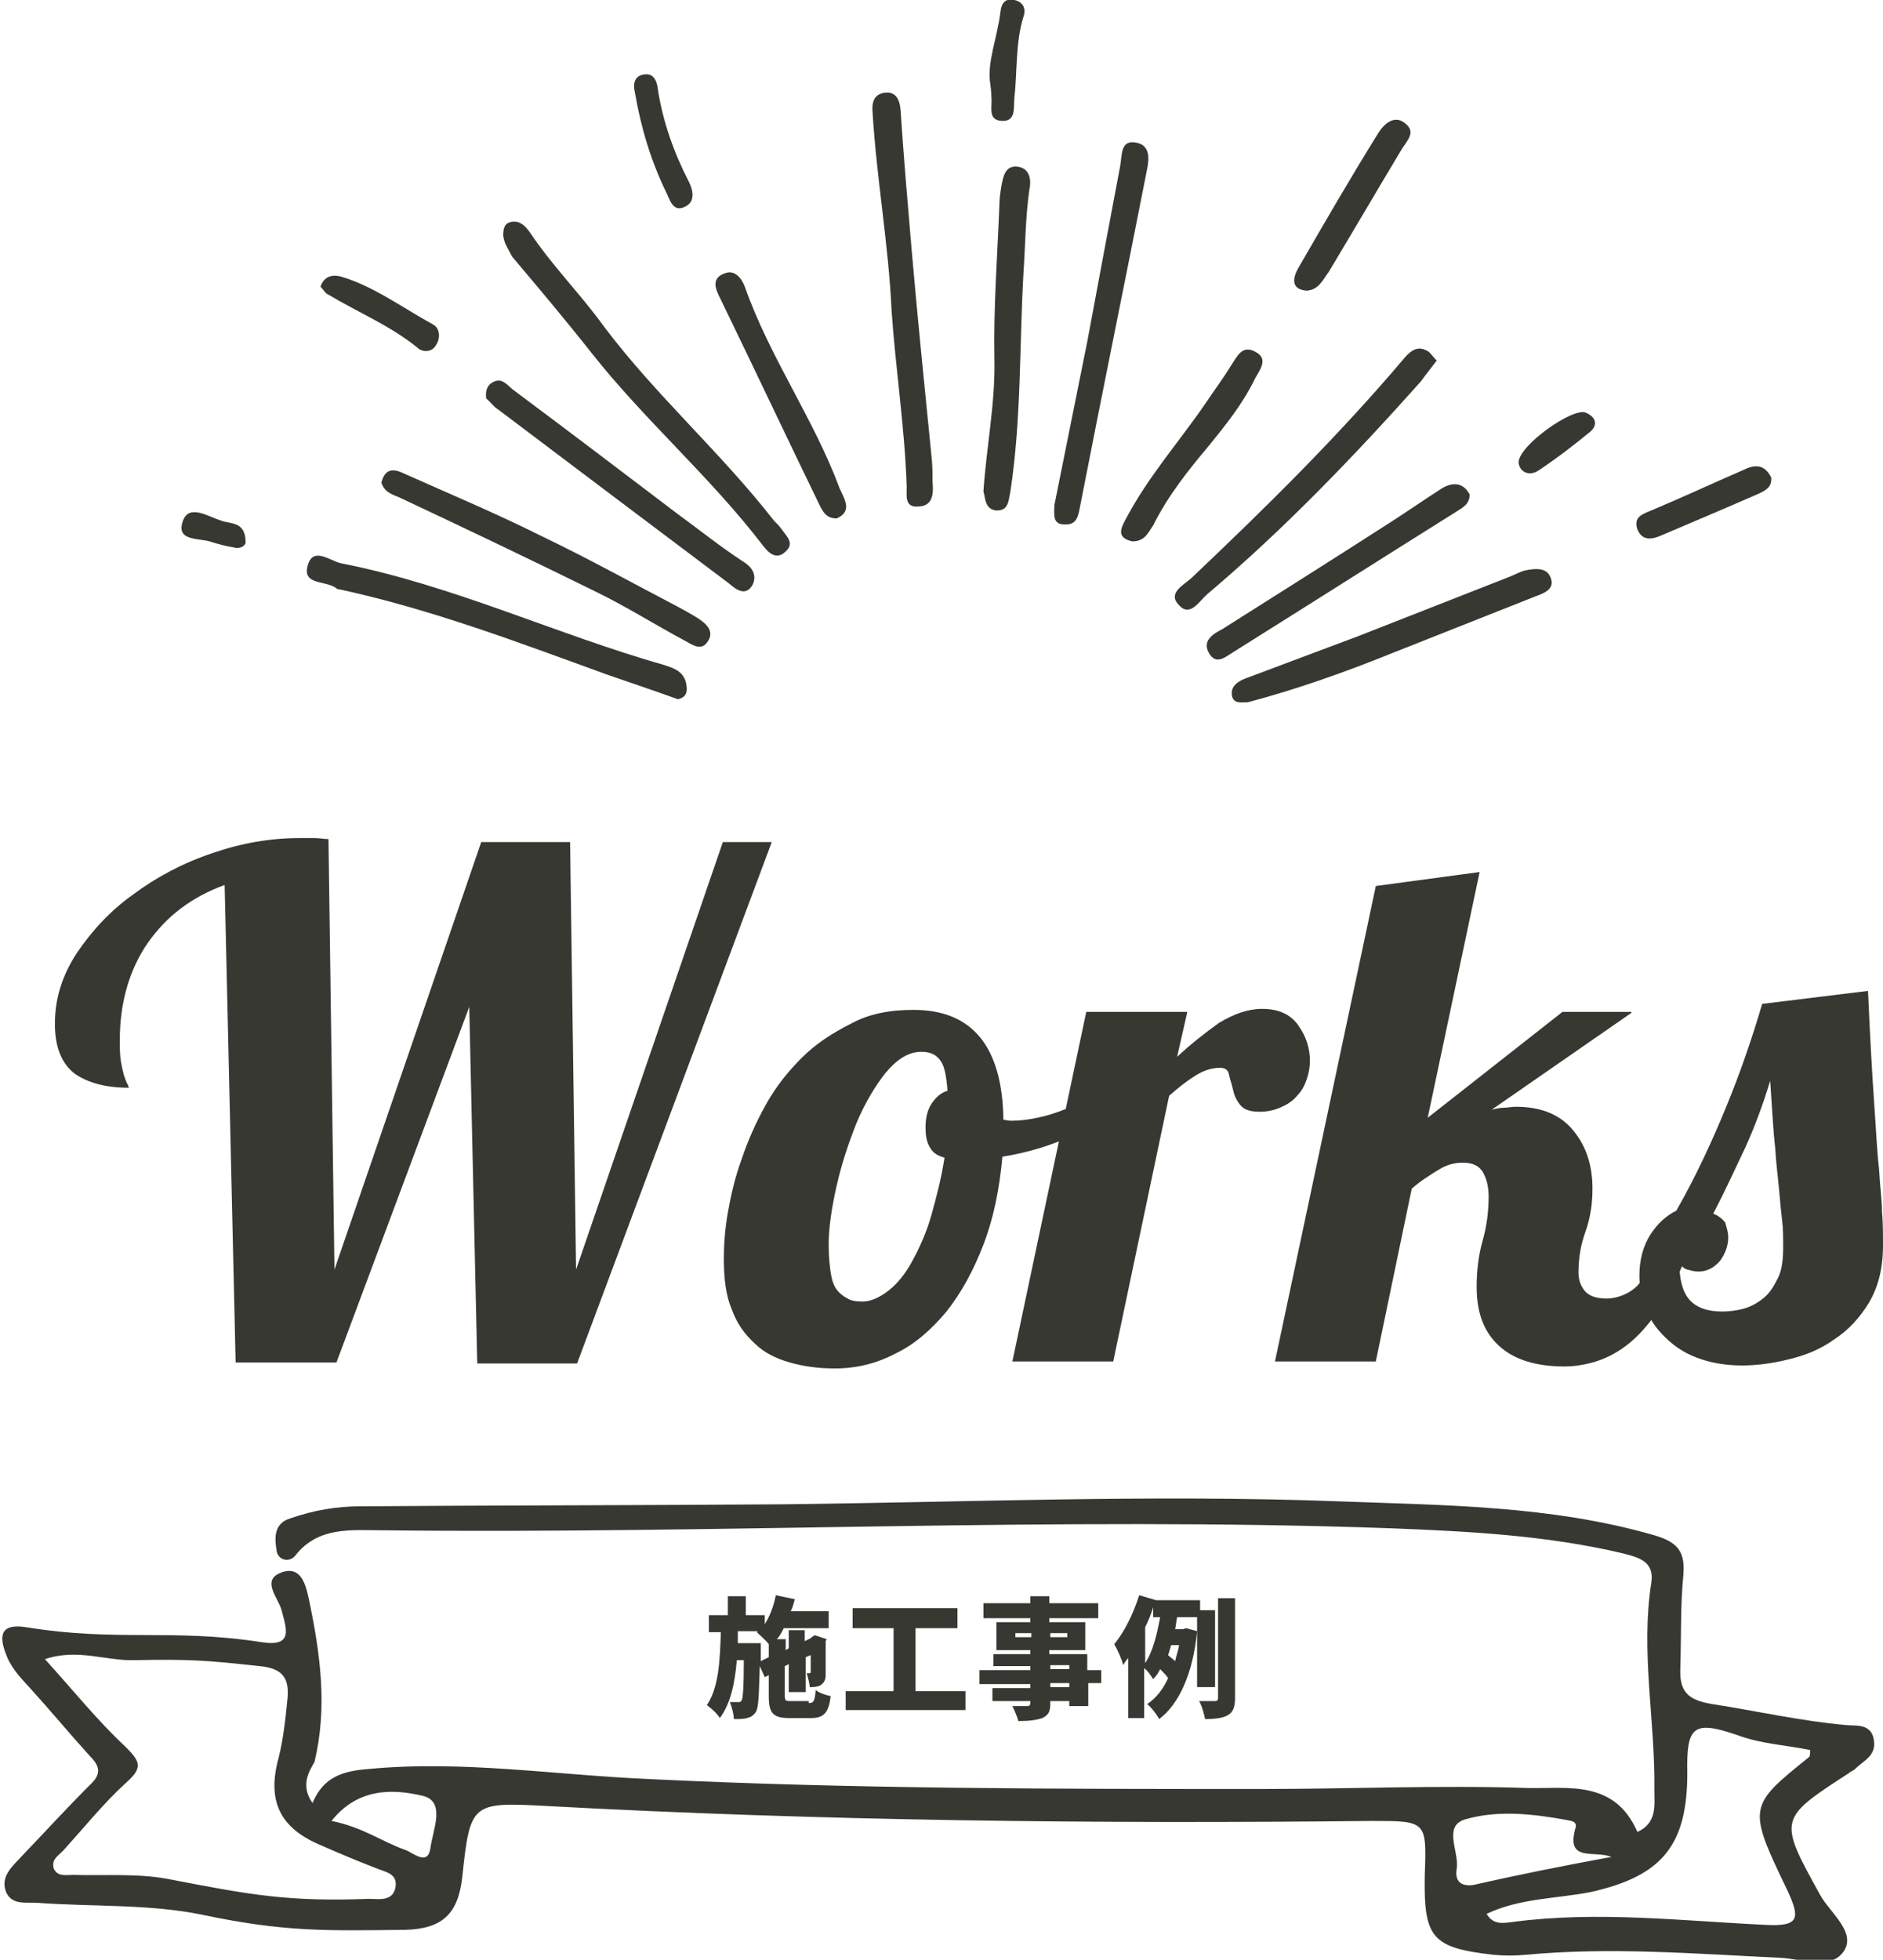 <?xml version="1.0" encoding="utf-8"?>
<!-- Generator: Adobe Illustrator 25.1.0, SVG Export Plug-In . SVG Version: 6.00 Build 0)  -->
<svg version="1.1" id="レイヤー_1" xmlns="http://www.w3.org/2000/svg" xmlns:xlink="http://www.w3.org/1999/xlink" x="0px"
	 y="0px" width="188.6px" height="196.2px" viewBox="0 0 188.6 196.2" style="enable-background:new 0 0 188.6 196.2;"
	 xml:space="preserve">
<style type="text/css">
	.st0{fill:#383833;}
	.st1{fill:#413517;}
	.st2{fill:none;stroke:#383833;stroke-width:3.021;stroke-linecap:round;stroke-miterlimit:10;}
	.st3{fill:#FFFFFF;}
</style>
<g>
	<g>
		<path class="st0" d="M31.3,180.5c1.1-2.6,3-3.2,5.6-3.4c9.4-0.9,18.7,0.6,28,1c20.5,1,41,1,61.5,1c8.9,0,17.8-0.4,26.6-0.1
			c3.9,0.1,8.7-0.9,11,4.4c2-0.9,1.7-2.7,1.7-4.2c0.1-6.9-1.4-13.8-0.3-20.8c0.3-2.1-1.3-2.5-2.9-2.9c-7.6-1.8-15.5-2.2-23.2-2.5
			c-33.7-1.2-67.4,0.6-101.1,0.2c-3,0-6.3-0.4-8.6,2.5c-0.6,0.8-1.8,0.5-1.9-0.5c-0.2-1.2-0.3-2.7,1.4-3.2c2.3-0.8,4.6-1.2,7-1.2
			c14-0.1,28.1-0.1,42.1-0.2c18.6-0.2,37.2-1,55.8-0.3c10.6,0.4,21.3,0.4,31.7,3.4c2.4,0.7,3.1,1.7,2.9,4c-0.3,3.1-0.2,6.2-0.3,9.3
			c-0.1,2.3,0.7,3.2,3.2,3.6c4.5,0.7,8.9,1.7,13.4,2.1c1,0.1,2.6-0.2,2.8,1.6c0.2,1.5-1.1,2-1.9,2.8c-0.2,0.2-0.4,0.2-0.6,0.4
			c-7.1,4.6-7.1,4.6-2.9,12.2c1,1.8,3.6,3.7,2.4,5.6c-1.3,2-4.2,0.8-6.4,0.7c-8.5-0.4-17-1.1-25.5-0.3c-1.1,0.1-2.2,0.1-3.2,0
			c-6.2-0.7-7-1.7-6.9-7.9c0.2-5.5,0.2-5.5-5.3-5.5c-27.6,0.3-55.2,0-82.7-1.5c-7.5-0.4-7.6-0.3-8.4,7.1c-0.4,3.7-2,5.2-5.7,5.3
			c-8.1,0.1-12.2,0.2-20.3-1.5c-5.3-1.1-11-0.8-16.5-1.2c-1.1-0.1-2.6,0.3-3.2-1.1c-0.6-1.6,0.7-2.6,1.7-3.7c2.2-2.3,4.4-4.7,6.7-7
			c1.2-1.1,1-1.9,0-2.9c-2-2.2-3.9-4.5-5.9-6.7c-1-1.1-2-2.1-2.5-3.5c-0.7-1.8-0.6-3.1,2-2.7c9.2,1.5,14.5,0.1,23.6,1.5
			c3.2,0.5,2.5-1.3,2-3.2c-0.3-1.2-2-2.9-0.2-3.7c2.3-1,2.7,1.5,3,2.9c1.1,5.3,1.8,10.6,0.5,16C30.9,177.4,30.1,178.8,31.3,180.5z
			 M4.5,166.1c2.9,3.2,5.3,6.2,8.1,8.8c1.5,1.5,1.7,2.1,0,3.6c-2.3,2.1-4.2,4.5-6.3,6.8c-0.5,0.5-1.2,0.9-0.9,1.8
			c0.4,0.8,1.2,0.6,1.9,0.6c3.4,0.1,6.7-0.2,10,0.5c7.8,1.5,11.6,2.2,19.6,1.9c1,0,2.4,0.3,2.7-1.1c0.3-1.5-1.1-1.6-2-2
			c-1.8-0.7-3.5-1.4-5.3-2.2c-4.2-1.7-5.6-4.4-4.4-8.8c0.5-2,0.7-4,0.9-6c0.2-2.2-0.7-3-2.8-3.2c-5.5-0.6-7-0.7-12.5-0.6
			C10.6,166.3,7.8,165,4.5,166.1z M148.9,191.6c0.7,1.2,1.8,0.9,2.7,0.8c8.4-1.1,16.8-0.1,25.2,0.3c3.5,0.2,3.5-0.7,2.2-3.5
			c-4-8.3-3.9-8.4,2.2-13.3c0.1-0.1,0.1-0.4,0.1-0.7c-2.4-0.5-4.9-0.6-7.3-1.5c-4.4-1.5-5.1-0.9-5,3.8c0,7.2-2.5,10.3-9.6,11.9
			C155.9,190.1,152.3,190,148.9,191.6z M161.4,185.9c-1.7-0.7-4.6,0.6-3.6-2.9c0.2-0.7-0.5-0.7-0.9-0.8c-3.3-0.6-6.8-1-10-0.1
			c-2.5,0.6-0.7,3.3-1,5c-0.2,1.2,0.4,1.8,1.7,1.6C152,187.7,156.5,186.8,161.4,185.9z M33.2,182.3c3.1,0.6,5.1,2.1,7.4,2.9
			c0.8,0.3,2.2,1.6,2.5-0.1c0.2-1.8,1.6-4.7-0.7-5.3C39.5,179.1,35.9,178.9,33.2,182.3z"/>
	</g>
	<g>
		<g>
			<path class="st0" d="M50.4,23.6c0-0.7,0.1-1.3,0.9-1.4c0.8-0.1,1.3,0.4,1.8,1.1c2.2,3.3,5.1,6.2,7.4,9.4
				c5.2,6.9,11.7,12.6,17,19.4c0.3,0.3,0.6,0.6,0.8,0.9c0.5,0.7,1.3,1.4,0.4,2.2c-0.9,0.9-1.7,0.2-2.3-0.6
				c-5.2-6.8-11.8-12.5-17.1-19.2c-2.6-3.3-5.3-6.5-8-9.7C50.9,24.9,50.5,24.4,50.4,23.6z"/>
			<path class="st0" d="M89.3,31.1c-0.3-6.6-1.5-13.2-1.9-19.8c-0.1-1,0.1-1.8,1.1-2c1.2-0.2,1.6,0.6,1.7,1.7
				c0.3,4.6,0.7,9.2,1.1,13.9c0.6,6.9,1.3,13.8,2,20.8c0.1,0.8,0.1,1.7,0.1,2.5c0.1,1.1,0.1,2.4-1.3,2.5c-1.7,0.2-1.2-1.3-1.3-2.3
				C90.6,42.7,89.7,36.9,89.3,31.1C88.9,31.1,89.8,31.1,89.3,31.1z"/>
			<path class="st0" d="M67.9,70c-2.5-0.9-4.9-1.7-7.2-2.5C51.9,64.3,43.2,61,34,59c-0.1,0-0.2,0-0.3-0.1c-1-0.8-3.4-0.3-2.9-2.2
				c0.5-2.1,2.3-0.5,3.4-0.3c11.2,2.2,21.5,7.1,32.4,10.2c0.9,0.3,1.8,0.6,2.1,1.7C68.9,69.2,68.8,69.8,67.9,70z"/>
			<path class="st0" d="M143.9,36.1c-0.6,0.8-1.1,1.4-1.6,2.1c-6.7,7.5-13.7,14.8-21.4,21.3c-0.8,0.7-1.7,2.3-2.8,1.1
				c-1.2-1.2,0.4-2,1.2-2.7c7.5-7.1,14.8-14.3,21.4-22.1c0.6-0.7,1.3-1.2,2.2-0.7C143.2,35.2,143.5,35.7,143.9,36.1z"/>
			<path class="st0" d="M105.6,50.6c1.1-5.5,2.2-10.9,3.3-16.4c1.1-5.9,2.2-11.8,3.3-17.6c0.2-1.1,0-2.7,1.7-2.3
				c1.3,0.3,1.2,1.6,1,2.6c-2.2,11.2-4.5,22.4-6.7,33.7c-0.2,1-0.3,2-1.6,1.9C105.4,52.5,105.6,51.5,105.6,50.6z"/>
			<path class="st0" d="M38.2,48.3c0.5-1.9,1.8-1.1,2.7-0.7c4.5,2,9,3.9,13.4,6.1c4.6,2.2,9.1,4.7,13.7,7.1c0.7,0.4,1.5,0.8,2.2,1.3
				c0.7,0.5,1.3,1.2,0.7,2.1c-0.6,1-1.5,0.4-2.2,0c-3-1.6-6-3.5-9.1-5c-6.5-3.2-13-6.3-19.6-9.4C39.3,49.5,38.5,49.3,38.2,48.3z"/>
			<path class="st0" d="M98.5,49.2c0.3-4.5,1.2-8.8,1.1-13.3c-0.1-5.1,0.3-10.3,0.5-15.4c0-0.6,0.1-1.3,0.2-1.9
				c0.2-1,0.4-2.1,1.7-1.9c1.2,0.2,1.3,1.4,1.1,2.3c-0.4,2.8-0.4,5.6-0.6,8.5c-0.4,7.2-0.2,14.5-1.3,21.7c-0.2,1-0.2,2-1.5,1.9
				C98.6,50.9,98.7,49.8,98.5,49.2z"/>
			<path class="st0" d="M125,70.3c-0.6,0-1.4,0.2-1.6-0.6c-0.2-1,0.6-1.5,1.4-1.8c3.7-1.4,7.5-2.8,11.2-4.2c5.1-2,10.2-4,15.3-6
				c0.5-0.2,1-0.5,1.5-0.6c1-0.2,2.1-0.3,2.5,0.7c0.5,1.2-0.7,1.6-1.5,1.9c-4.8,1.9-9.6,3.8-14.4,5.7C134.7,67.3,129.9,69,125,70.3z
				"/>
			<path class="st0" d="M147.2,49.5c0,1-0.7,1.3-1.3,1.7c-7.5,4.7-14.9,9.4-22.4,14.1c-0.8,0.5-1.7,1.3-2.4,0.1
				c-0.7-1.2,0.3-1.9,1.3-2.4c5.7-3.6,11.4-7.2,17-10.8c1.7-1.1,3.3-2.2,5-3.3C145.4,48.3,146.5,48.2,147.2,49.5z"/>
			<path class="st0" d="M48.7,39.9c-0.1-0.8,0.1-1.3,0.6-1.6c1-0.6,1.5,0.3,2.2,0.8c5.5,4.1,10.9,8.2,16.3,12.3
				c2.2,1.6,4.3,3.3,6.6,4.8c1,0.6,1.4,1.4,1,2.3c-0.7,1.3-1.7,0.5-2.4-0.1C65.4,52.7,57.6,46.8,49.9,41
				C49.4,40.7,49.1,40.2,48.7,39.9z"/>
			<path class="st0" d="M83.8,51.9c-1,0-1.3-0.6-1.6-1.1c-3.4-7-6.7-14-10.1-21c-0.4-0.8-0.9-1.9,0.4-2.4c1.1-0.5,1.8,0.5,2.1,1.3
				c2.5,7.1,6.9,13.2,9.5,20.2C84.6,50,85.4,51.2,83.8,51.9z"/>
			<path class="st0" d="M113.4,54.2c-1.7-0.4-1.1-1.4-0.5-2.5c2.2-4.1,5.3-7.6,7.9-11.4c0.8-1.2,1.7-2.4,2.5-3.7
				c0.6-0.9,1.1-2.1,2.4-1.4c1.4,0.7,0.5,1.8,0,2.7c-1.2,2.5-2.9,4.6-4.6,6.7c-2.1,2.5-4.1,5-5.6,8C115,53.3,114.7,54.2,113.4,54.2z
				"/>
			<path class="st0" d="M130.9,29.1c-1.5-0.1-1.5-1.1-0.9-2.2c2.6-4.5,5.2-9,8-13.5c0.6-1,1.7-2,2.8-1c1.1,0.9,0,1.8-0.5,2.7
				c-2.4,4-4.8,8.1-7.2,12.1C132.5,28,132.1,29,130.9,29.1z"/>
			<path class="st0" d="M177.4,47.8c0.1,1-0.6,1.3-1.2,1.6c-3.2,1.4-6.5,2.8-9.8,4.2c-0.9,0.4-1.9,0.6-2.4-0.6
				c-0.4-1.2,0.4-1.5,1.4-1.9c3.1-1.3,6.1-2.7,9.1-4C175.7,46.5,176.7,46.4,177.4,47.8z"/>
			<path class="st0" d="M63.6,9.3c-0.2-0.8-0.1-1.6,0.7-1.8c1.1-0.3,1.5,0.5,1.6,1.5c0.5,3.2,1.6,6.3,3.1,9.2c0.4,0.8,0.7,2-0.4,2.5
				c-1.2,0.6-1.5-0.7-1.9-1.5C65.2,16.1,64.2,12.8,63.6,9.3z"/>
			<path class="st0" d="M32.1,28.7c0.4-1.2,1.4-1.2,2.1-1c3.3,1,6.1,3.1,9.2,4.8c0.7,0.4,0.7,1.4,0.3,2c-0.4,0.8-1.4,0.8-1.9,0.3
				c-2.7-2.2-5.9-3.5-8.9-5.3C32.6,29.4,32.4,29,32.1,28.7z"/>
			<path class="st0" d="M99.2,8.5c-0.4-2.2,0.7-4.7,1-7.3c0.1-0.9,0.5-1.4,1.4-1.2c0.9,0.2,1.2,0.9,0.9,1.7
				c-0.8,2.6-0.6,5.4-0.9,8.1c-0.1,1,0.2,2.4-1.3,2.3c-1.4-0.1-0.9-1.4-1-2.3C99.3,9.6,99.3,9.3,99.2,8.5z"/>
			<path class="st0" d="M152.1,46.3c0-1.7,5.4-5.5,6.7-5c1,0.4,1.3,1.2,0.5,1.9c-1.7,1.4-3.4,2.7-5.2,3.9
				C153.2,47.7,152.2,47.3,152.1,46.3z"/>
			<path class="st0" d="M24.6,54.3c0,0.3-0.5,0.7-1.2,0.5c-0.7-0.1-1.4-0.3-2.1-0.5c-1.2-0.5-3.7,0-3-2.1c0.6-1.8,2.5-0.5,3.8-0.1
				C23,52.5,24.6,52.1,24.6,54.3z"/>
		</g>
	</g>
	<g>
		<g>
			<path class="st0" d="M81,170.5c0.5,0,0.6-0.2,0.7-1.3c0.4,0.3,1,0.5,1.5,0.6c-0.2,1.7-0.7,2.2-2,2.2h-2.1c-1.7,0-2.1-0.5-2.1-2.2
				v-2.1l-0.4,0.2l-0.5-1.1c-0.1,2.9-0.1,4.1-0.4,4.6c-0.3,0.4-0.5,0.5-0.9,0.6c-0.3,0.1-0.8,0.1-1.3,0.1c0-0.5-0.2-1.2-0.4-1.7
				c0.3,0,0.6,0,0.8,0c0.2,0,0.3,0,0.4-0.2c0.1-0.2,0.2-1.2,0.2-4h-0.7c-0.2,2.3-0.6,4.3-1.7,5.8c-0.3-0.5-0.9-1-1.3-1.3
				c1.2-1.8,1.3-4.4,1.4-7.3h-1.2v-1.7h1.9v-1.9h1.8v1.9h1.9v0.9c0.5-0.8,0.9-1.8,1.1-2.9l1.9,0.4c-0.1,0.4-0.2,0.8-0.4,1.2h3.8v1.7
				h-4.5c-0.2,0.4-0.4,0.8-0.7,1.1h0.9v1.1L79,165v-1.8h1.6v1.1l0.6-0.3l0.1-0.1l0.3-0.2l1.2,0.4l-0.1,0.2c0,1.8,0,3,0,3.4
				c0,0.5-0.2,0.8-0.5,1c-0.3,0.2-0.8,0.2-1.1,0.2c0-0.4-0.2-1-0.3-1.4c0.1,0,0.2,0,0.3,0c0.1,0,0.1,0,0.1-0.2c0-0.1,0-0.6,0-1.6
				l-0.5,0.2v3.5H79v-2.8l-0.4,0.2v2.9c0,0.6,0.1,0.6,0.7,0.6H81z M77,165.9v-1.3c-0.3-0.4-0.9-0.9-1.2-1.2l0.1-0.1h-2
				c0,0.4,0,0.8,0,1.2h2.3v0.7l0,1.1L77,165.9z"/>
			<path class="st0" d="M96.7,169.3v1.9h-12v-1.9h4.8V163h-4.1v-2h10.5v2h-4.2v6.3H96.7z"/>
			<path class="st0" d="M110.4,168.5H109v2.3h-1.9v-0.5h-1.9v0.2c0,0.9-0.2,1.2-0.8,1.5c-0.6,0.2-1.3,0.3-2.4,0.3
				c-0.1-0.4-0.4-1.1-0.6-1.5c0.5,0,1.3,0,1.5,0c0.2,0,0.3-0.1,0.3-0.3v-0.2h-3.8v-1.3h3.8v-0.4h-5.1v-1.4h5.1v-0.4h-3.7v-1.2h3.7
				v-0.4h-3.4v-2.8h3.4v-0.4h-4.7v-1.5h4.7v-0.7h1.9v0.7h4.9v1.5h-4.9v0.4h3.6v2.8h-3.6v0.4h3.8v1.6h1.4V168.5z M103.3,163.9v-0.4
				h-1.6v0.4H103.3z M105.2,163.5v0.4h1.7v-0.4H105.2z M105.2,167.1h1.9v-0.4h-1.9V167.1z M107.1,168.5h-1.9v0.4h1.9V168.5z"/>
			<path class="st0" d="M119.9,168.9v-7h-2c-0.1,0.4-0.1,0.8-0.2,1.2h0.8l0.3-0.1l1.1,0.3c-0.4,4.2-1.8,7.3-3.8,8.8
				c-0.2-0.4-0.8-1.2-1.2-1.5c0.9-0.6,1.6-1.5,2.1-2.6c-0.2-0.3-0.5-0.6-0.8-0.9c-0.2,0.4-0.4,0.7-0.7,1c-0.2-0.3-0.5-0.8-0.9-1.1v5
				H113V166c-0.2,0.2-0.4,0.5-0.5,0.7c-0.1-0.5-0.6-1.6-0.9-2.1c1-1.2,1.9-3,2.5-4.9l1.7,0.5h4.4v1h1.5v7.7H119.9z M114.7,166.5
				c0.8-1.2,1.2-3,1.5-4.6h-0.7v-1c-0.2,0.7-0.5,1.4-0.8,2V166.5z M117.3,164.7c-0.1,0.3-0.2,0.7-0.3,1c0.2,0.2,0.5,0.4,0.7,0.6
				c0.1-0.5,0.3-1,0.4-1.6H117.3z M123.7,160v10c0,0.9-0.2,1.4-0.7,1.7c-0.5,0.3-1.3,0.4-2.3,0.4c-0.1-0.5-0.3-1.3-0.6-1.8
				c0.7,0,1.3,0,1.6,0c0.2,0,0.3-0.1,0.3-0.3v-10H123.7z"/>
		</g>
	</g>
	<g>
		<g>
			<path class="st0" d="M33.5,127.1l14.7-42.8h8.9l0.6,42.8l14.7-42.8h4.9l-19.5,52.2H47.8L47,100.8l-13.3,35.6H23.6l-1.1-47.8
				c-3.3,1.2-5.8,3.1-7.7,5.8c-1.8,2.6-2.8,5.9-2.8,9.7c0,0.8,0,1.5,0.1,2.1c0.1,0.6,0.2,1,0.3,1.4c0.1,0.3,0.2,0.6,0.3,0.8
				c0.1,0.2,0.2,0.4,0.2,0.5c-2.3,0-4.1-0.5-5.4-1.4c-1.3-1-2-2.6-2-5c0-2.5,0.7-4.8,2.2-7.1c1.5-2.2,3.3-4.2,5.7-5.9
				c2.3-1.7,4.9-3.1,7.9-4.1c2.9-1,5.8-1.5,8.7-1.5c0.5,0,1,0,1.5,0c0.5,0,0.9,0.1,1.4,0.1L33.5,127.1z"/>
			<path class="st0" d="M91.5,101.1c5.9,0,8.9,3.7,9,11c0.2,0,0.4,0.1,0.8,0.1c0.8,0,1.7-0.1,2.6-0.3c1-0.2,1.9-0.5,2.9-0.9
				c1-0.4,1.9-0.9,2.8-1.4c0.9-0.5,1.7-1,2.5-1.5l0.6,1.9c-1.4,1.4-3.1,2.7-5.3,3.7c-2.2,1-4.5,1.7-7,2.1c-0.3,3.3-0.9,6.2-1.9,8.8
				c-1,2.6-2.2,4.8-3.7,6.7c-1.5,1.8-3.2,3.3-5.1,4.2c-1.9,1-3.9,1.5-6.1,1.5c-1.6,0-3.1-0.2-4.5-0.6c-1.4-0.4-2.6-1-3.5-1.9
				c-1-0.9-1.8-2-2.3-3.4c-0.6-1.4-0.8-3.1-0.8-5.1c0-1.4,0.1-2.9,0.4-4.6s0.7-3.5,1.4-5.4c0.6-1.8,1.4-3.6,2.4-5.4
				c1-1.8,2.2-3.3,3.6-4.7c1.4-1.4,3.1-2.5,4.9-3.4C87,101.5,89.1,101.1,91.5,101.1z M86.4,130.3c0.8,0,1.7-0.4,2.6-1.1
				c0.9-0.7,1.7-1.7,2.4-3c0.7-1.3,1.4-2.8,1.9-4.6s1-3.7,1.3-5.7c-0.7-0.2-1.2-0.5-1.5-1.1c-0.3-0.5-0.4-1.2-0.4-1.9
				c0-1,0.2-1.8,0.6-2.4c0.4-0.6,0.9-1.1,1.6-1.3c-0.1-1.4-0.3-2.5-0.7-3c-0.4-0.6-1-0.9-1.9-0.9c-1.3,0-2.4,0.7-3.6,2.1
				c-1.1,1.4-2.1,3.1-2.9,5c-0.8,2-1.5,4.1-2,6.3c-0.5,2.2-0.8,4.2-0.8,5.9c0,1.2,0.1,2.1,0.2,2.8c0.1,0.7,0.3,1.3,0.6,1.7
				c0.3,0.4,0.7,0.7,1.1,0.9C85.2,130.2,85.7,130.3,86.4,130.3z"/>
			<path class="st0" d="M118.9,101.4l-1,4.4c1.4-1.3,2.8-2.4,4.2-3.4c1.5-0.9,2.9-1.4,4.3-1.4c1.6,0,2.8,0.5,3.6,1.6
				c0.8,1.1,1.2,2.3,1.2,3.6c0,0.6-0.1,1.2-0.3,1.8c-0.2,0.6-0.5,1.2-0.9,1.6c-0.4,0.5-0.9,0.9-1.6,1.2c-0.6,0.3-1.4,0.5-2.2,0.5
				c-1,0-1.6-0.2-2-0.7c-0.4-0.5-0.6-1-0.7-1.5c-0.1-0.5-0.3-1-0.4-1.5c-0.1-0.5-0.4-0.7-0.9-0.7c-0.9,0-1.7,0.3-2.5,0.8
				c-0.8,0.5-1.7,1.2-2.6,2l-5.6,26.6h-10.1l7.4-35H118.9z"/>
			<path class="st0" d="M163.4,101.4l-14,9.7c0.4-0.1,0.8-0.2,1.2-0.2c0.4,0,0.8-0.1,1.2-0.1c2.6,0,4.5,0.8,5.8,2.4
				c1.3,1.6,1.9,3.5,1.9,5.8c0,1.5-0.2,2.9-0.7,4.3c-0.5,1.4-0.7,2.7-0.7,4.1c0,0.7,0.2,1.3,0.6,1.8c0.4,0.5,1.1,0.8,2.2,0.8
				c0.7,0,1.4-0.2,2-0.5c0.6-0.3,1.1-0.7,1.5-1.3c0.4-0.5,0.9-1.2,1.2-1.9c0.4-0.7,0.7-1.6,1.1-2.5h2.9c-1,2.9-2.1,5.3-3.2,7
				c-1.2,1.7-2.3,3-3.5,3.9c-1.2,0.9-2.3,1.4-3.4,1.7c-1.1,0.3-2,0.4-2.8,0.4c-2.9,0-5.1-0.7-6.6-2.1c-1.5-1.4-2.2-3.3-2.2-5.9
				c0-1.6,0.2-3.2,0.6-4.6s0.6-2.9,0.6-4.4c0-1-0.2-1.8-0.6-2.5c-0.4-0.6-1-0.9-2-0.9c-0.8,0-1.6,0.2-2.4,0.7
				c-0.8,0.5-1.8,1.1-2.7,1.9l-3.6,17.3h-10.1l10.1-47.6l10.4-1.4l-5.2,24.6l13.5-10.6H163.4z"/>
			<path class="st0" d="M187.1,99.2c0.2,4.5,0.4,8.2,0.6,11c0.2,2.8,0.3,5.1,0.5,6.8c0.1,1.8,0.3,3.2,0.3,4.3
				c0.1,1.1,0.1,2.2,0.1,3.4c0,2.3-0.5,4.2-1.4,5.7s-2.1,2.8-3.5,3.7c-1.4,1-2.9,1.6-4.6,2c-1.6,0.4-3.2,0.6-4.6,0.6
				c-1.8,0-3.3-0.3-4.6-0.8s-2.3-1.2-3.2-2.1s-1.5-1.8-1.9-2.9c-0.4-1.1-0.6-2.1-0.6-3.2c0-1.6,0.4-3,1.1-4.1s1.6-1.9,2.6-2.4
				c2-3.5,3.6-7,5-10.4c1.4-3.4,2.6-6.9,3.6-10.3L187.1,99.2z M173.1,123.9c0,0.8-0.3,1.6-0.8,2.3c-0.6,0.7-1.3,1.1-2.2,1.1
				c-0.4,0-0.7-0.1-1.1-0.2c-0.4-0.1-0.6-0.4-0.8-0.7c0,1.6,0.3,2.9,1,3.7c0.7,0.8,1.8,1.2,3.3,1.2c0.7,0,1.5-0.1,2.2-0.3
				c0.7-0.2,1.4-0.6,2-1.1c0.6-0.5,1-1.2,1.4-2c0.4-0.8,0.5-1.9,0.5-3.1c0-0.9,0-1.8-0.1-2.6c-0.1-0.8-0.2-1.8-0.3-3
				c-0.1-1.2-0.3-2.6-0.4-4.3c-0.2-1.7-0.3-3.9-0.5-6.7c-0.7,2.3-1.5,4.5-2.5,6.7c-1,2.1-2,4.3-3.2,6.6c0.5,0.2,0.9,0.5,1.2,0.9
				C172.9,122.8,173.1,123.3,173.1,123.9z"/>
		</g>
	</g>
</g>
</svg>

